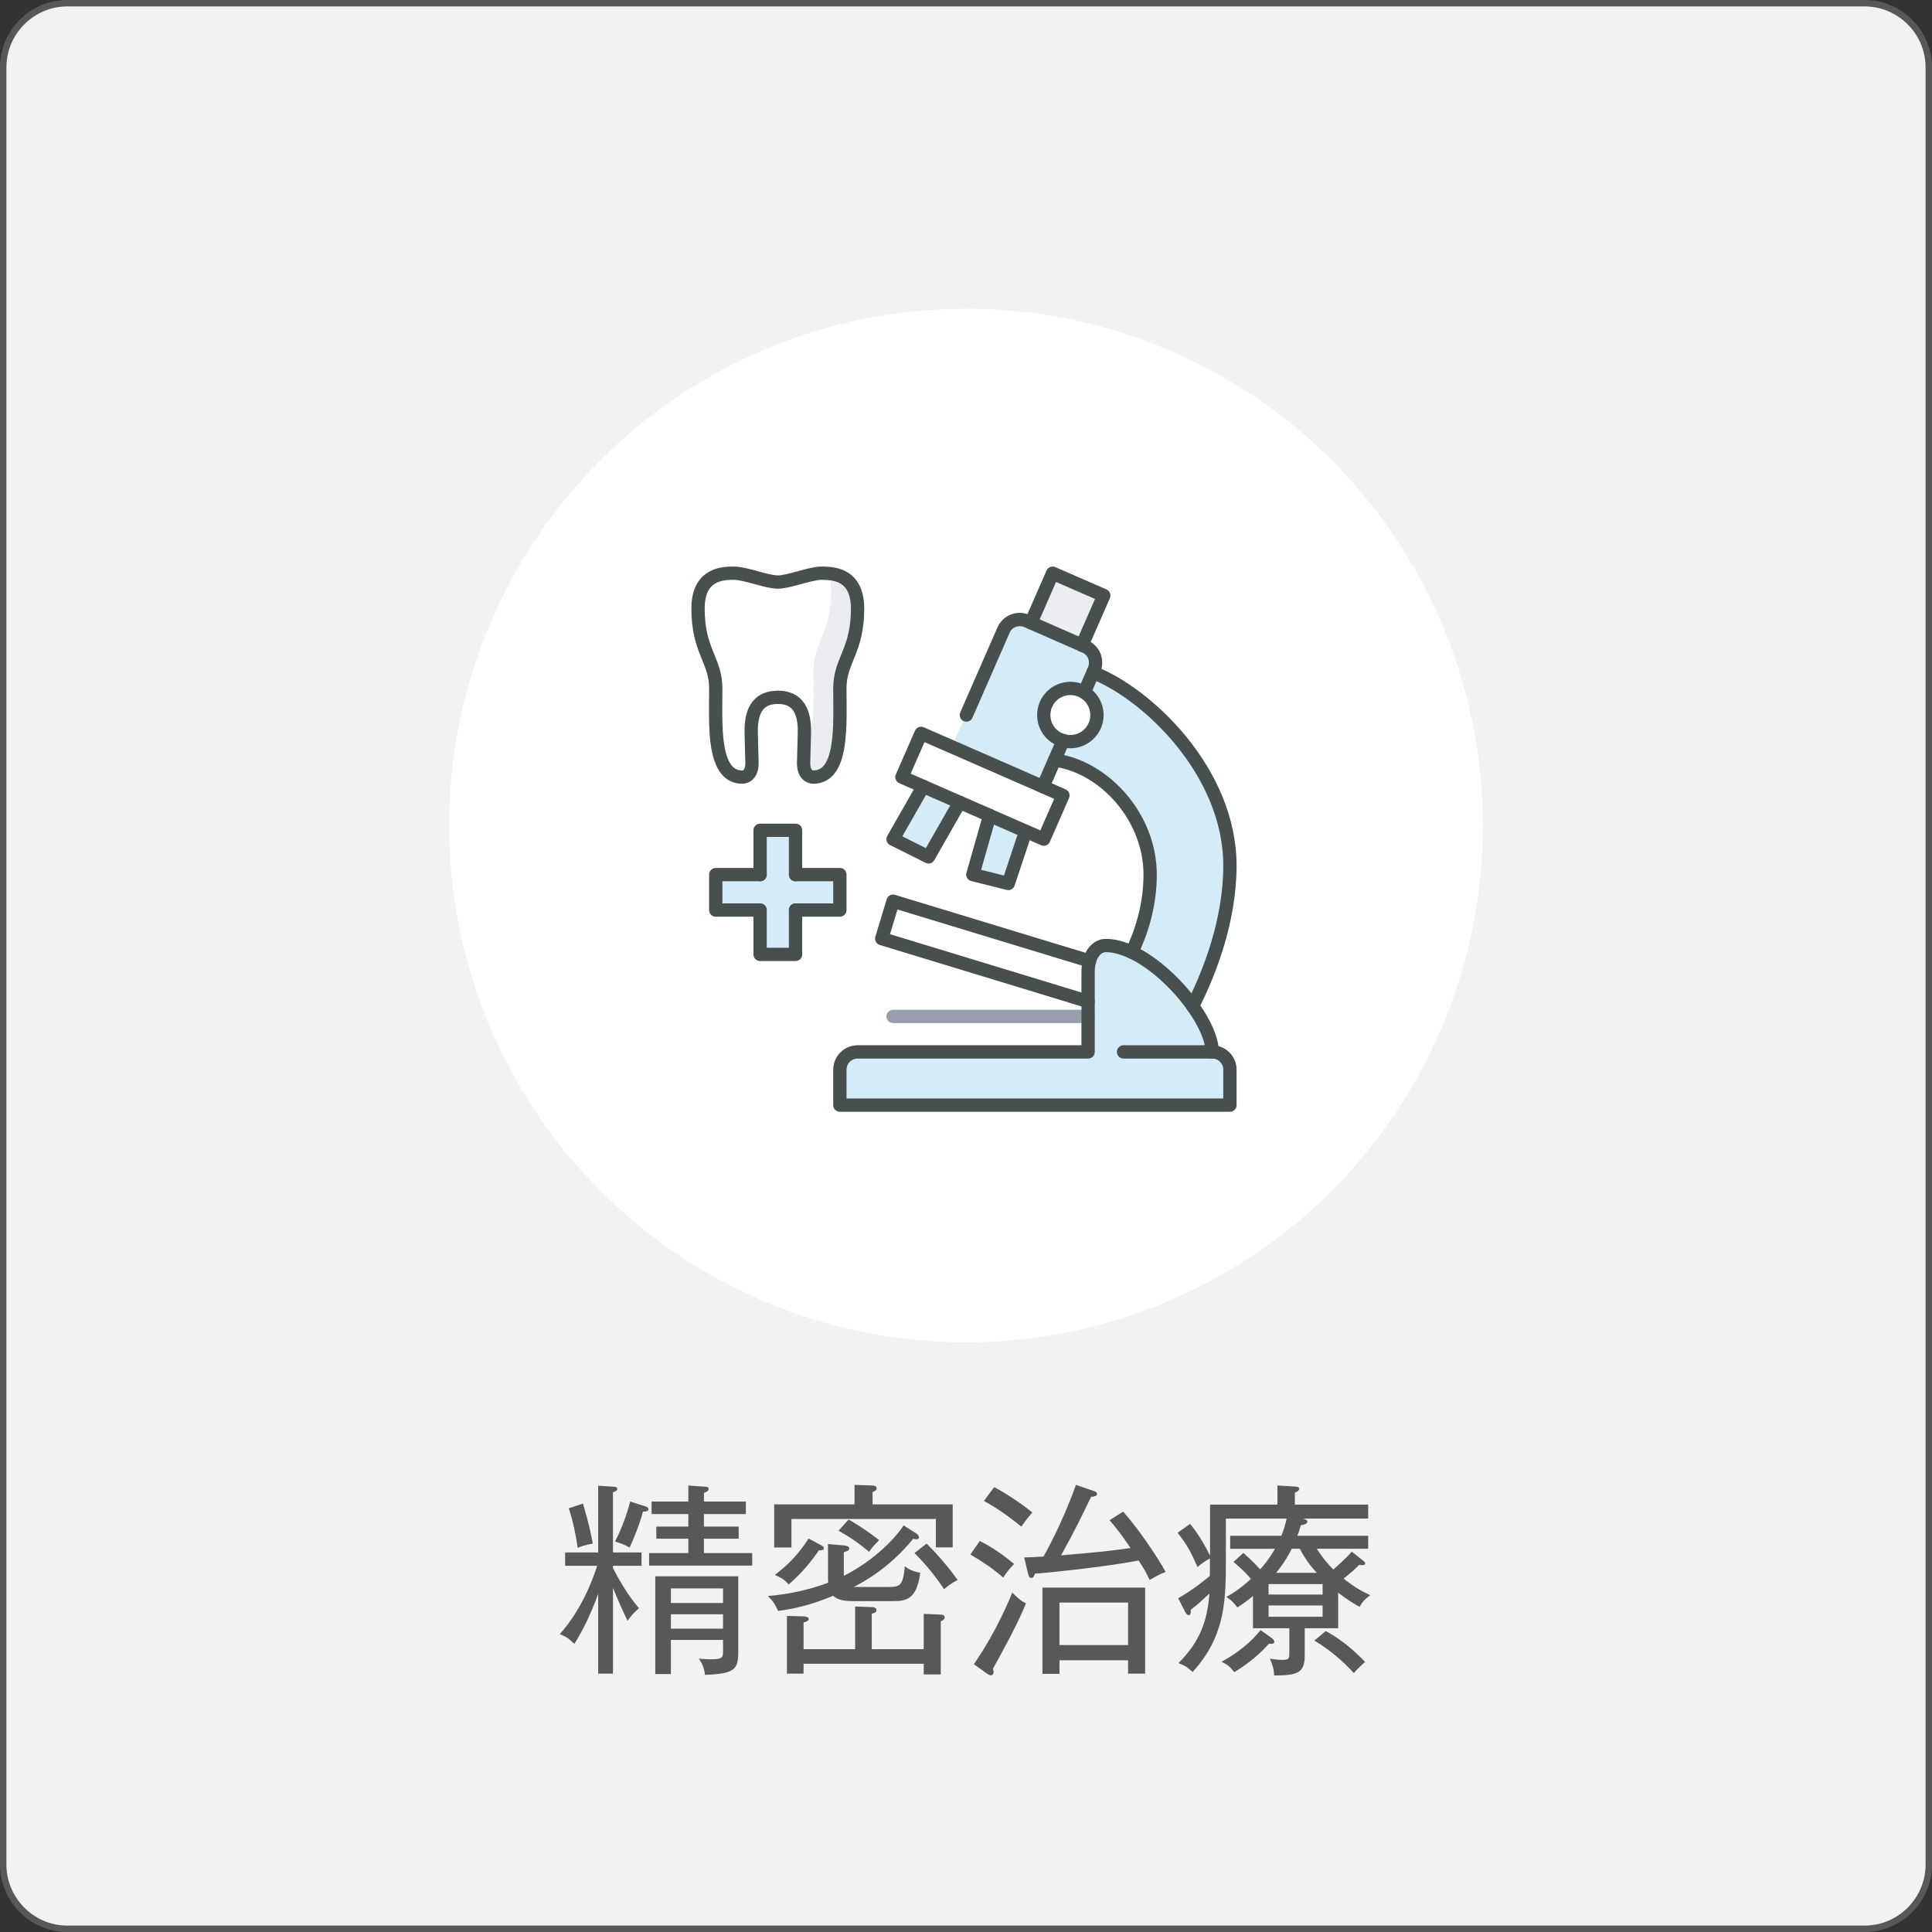 <?xml version="1.0" encoding="utf-8"?>
<!-- Generator: Adobe Illustrator 28.0.0, SVG Export Plug-In . SVG Version: 6.00 Build 0)  -->
<svg version="1.1" id="レイヤー_1" xmlns="http://www.w3.org/2000/svg" xmlns:xlink="http://www.w3.org/1999/xlink" x="0px"
	 y="0px" width="301px" height="301px" viewBox="0 0 301 301" style="enable-background:new 0 0 301 301;" xml:space="preserve">
<rect x="0" y="0" width="301" height="301" fill="#333333" stroke="none"/>
<style type="text/css">
	.st0{fill:#F2F2F2;stroke:#5A5757;stroke-miterlimit:10;}
	.st1{fill:#FFFFFF;}
	.st2{fill:#5A5757;}
	.st3{fill:#D4ECF7;}
	.st4{fill:#EBEDF0;}
	.st5{fill:none;stroke:#979FAF;stroke-width:2.072;stroke-linecap:round;stroke-linejoin:round;stroke-miterlimit:10;}
	.st6{fill:none;stroke:#474F4F;stroke-width:2.072;stroke-linecap:round;stroke-linejoin:round;stroke-miterlimit:10;}
</style>
<g>
	<path class="st0" d="M290.5,300.5h-280c-5.5,0-10-4.5-10-10v-280c0-5.5,4.5-10,10-10h280c5.5,0,10,4.5,10,10v280
		C300.5,296,296,300.5,290.5,300.5z"/>
</g>
<circle class="st1" cx="150.5" cy="128.614" r="80.519"/>
<g>
	<g>
		<path class="st2" d="M95.499,243.948v0.352c0.576,1.151,2.368,4.416,4.064,6.239c-0.96,0.896-1.088,0.992-1.792,1.984
			c-0.832-1.696-1.568-3.424-2.272-5.152v13.375h-2.304v-12.415c-0.352,0.929-1.632,4.512-3.711,7.775
			c-0.832-0.768-1.152-1.088-2.272-1.504c3.488-3.936,5.184-8.639,5.824-10.655H88.043v-2.079h5.151v-10.399
			l2.464,0.16c0.224,0,0.512,0.064,0.512,0.319c0,0.32-0.32,0.416-0.672,0.544v9.376h4.448v2.079H95.499z
			 M89.995,241.165c-0.288-2.112-0.704-4.096-1.376-6.176l2.208-0.736c0.896,3.04,1.216,4.576,1.536,6.24
			C91.082,240.685,90.347,241.005,89.995,241.165z M100.17,235.501c-0.448,1.76-1.376,4.128-2.08,5.6
			c-0.736-0.416-1.44-0.704-2.272-0.928c1.12-2.208,1.792-4.096,2.368-6.239l2.304,0.735
			c0.16,0.065,0.544,0.16,0.544,0.448S100.682,235.533,100.17,235.501z M101.13,243.917v-1.952h6.112v-2.24
			H102.25v-1.888h4.992v-1.951h-5.728v-1.952h5.728v-2.496l2.72,0.192c0.16,0,0.448,0.064,0.448,0.319
			c0,0.352-0.384,0.513-0.736,0.641v1.344h6.527v1.952h-6.527v1.951h5.408v1.888h-5.408v2.24h7.519v1.952H101.13
			z M109.834,260.94c-0.096-0.895-0.384-1.728-0.96-2.527c0.288,0.031,1.056,0.096,1.952,0.096
			c1.728,0,1.824-0.288,1.824-1.28V255.5h-8.127v5.311h-2.432v-15.23h12.927v11.679
			C115.017,260.012,114.601,260.779,109.834,260.94z M112.649,247.469h-8.127v2.272h8.127V247.469z M112.649,251.5
			h-8.127v2.24h8.127V251.5z"/>
		<path class="st2" d="M142.825,238.957c0.16,0.096,0.352,0.384,0.352,0.544c0,0.224-0.16,0.32-0.448,0.32
			c-0.192,0-0.32-0.032-0.448-0.097c-3.711,4.608-7.903,6.815-9.247,7.519h5.407c1.696,0,2.272-0.128,2.528-3.231
			c0.672,0.576,1.536,0.864,2.4,1.023c-0.512,4.16-2.24,4.416-4.224,4.416h-6.304
			c-1.664,0-2.463-0.32-3.04-0.832c-3.84,1.601-6.368,2.048-8.575,2.368c-0.48-1.056-0.768-1.536-1.6-2.336
			c4.992-0.384,8.768-1.824,9.407-2.08c-0.032-0.256-0.032-0.64-0.032-0.928v-5.088l2.176,0.192
			c0.736,0.064,1.12,0.128,1.12,0.512c0,0.352-0.544,0.48-0.832,0.576v3.68
			c5.184-2.624,8.447-6.432,9.311-7.871L142.825,238.957z M148.425,234.382v6.688h-2.623v-4.416h-22.495v4.447h-2.688
			v-6.719h12.511v-3.04l2.848,0.096c0.288,0,0.608,0.128,0.608,0.448c0,0.288-0.384,0.479-0.64,0.576v1.92
			H148.425z M127.946,240.749c0.224,0.128,0.416,0.288,0.416,0.479c0,0.32-0.576,0.32-0.8,0.32
			c-0.928,1.408-2.592,3.519-4.704,5.311c-0.512-0.64-0.896-0.928-2.144-1.504c0.96-0.704,3.296-2.496,5.248-5.663
			L127.946,240.749z M133.226,256.94v-6.655l2.496,0.096c0.384,0,0.832,0.065,0.832,0.48
			c0,0.352-0.416,0.479-0.736,0.544v5.535h8.095v-5.503l2.304,0.096c0.608,0.032,0.96,0.032,0.96,0.479
			c0,0.192-0.192,0.385-0.608,0.608v8.255h-2.656v-1.663h-18.719v1.535h-2.592v-8.991l2.496,0.065
			c0.288,0,0.896,0.064,0.896,0.416c0,0.256-0.32,0.416-0.8,0.544v4.159H133.226z M132.202,236.749
			c1.568,0.832,3.775,2.4,4.768,3.2c-0.832,0.832-1.216,1.279-1.568,1.823c-1.632-1.376-2.944-2.272-4.768-3.295
			L132.202,236.749z M144.361,240.493c0.672,0.672,2.848,2.848,4.832,5.663c-0.96,0.513-1.248,0.736-2.112,1.44
			c-1.312-2.016-3.072-4.128-4.608-5.632L144.361,240.493z"/>
		<path class="st2" d="M156.299,245.773c-1.792-1.536-3.424-2.592-5.12-3.584l1.471-2.111
			c2.112,1.056,4.096,2.527,5.344,3.584C157.227,244.461,156.874,244.908,156.299,245.773z M154.698,259.979
			c0.032,0.16,0.097,0.352,0.097,0.544c0,0.448-0.32,0.48-0.513,0.48c-0.096,0-0.256-0.097-0.416-0.192
			l-2.144-1.536c3.647-5.216,5.888-10.879,5.983-11.167c0.384,0.384,1.185,1.248,2.144,1.696
			C158.538,253.036,156.234,257.195,154.698,259.979z M159.114,237.837c-2.72-2.208-4.479-3.264-5.823-3.999
			l1.6-2.144c1.952,0.992,4.64,2.88,5.951,3.936C160.17,236.398,159.851,236.814,159.114,237.837z
			 M179.112,246.156c-0.575-1.248-0.991-1.951-1.728-3.039c-3.68,0.768-13.087,1.855-16.159,2.048
			c-0.064,0.224-0.159,0.672-0.575,0.672c-0.32,0-0.416-0.385-0.48-0.672l-0.607-2.528
			c0.575,0,1.344-0.032,3.008-0.128c0.224-0.384,2.848-4.991,5.056-11.167l2.72,0.928
			c0.224,0.065,0.575,0.192,0.575,0.479c0,0.288-0.319,0.416-0.928,0.448c-1.695,3.488-2.272,4.736-4.672,9.119
			c4.832-0.384,8.768-0.8,10.815-1.151c-1.407-2.048-2.239-3.136-3.264-4.32l2.112-1.344
			c2.304,2.592,5.279,6.943,6.623,9.407C180.616,245.293,180.457,245.389,179.112,246.156z M175.753,260.747v-2.079
			h-10.688v2.111h-2.655v-13.438h15.999v13.406H175.753z M175.753,249.677h-10.688v6.623h10.688V249.677z"/>
		<path class="st2" d="M208.489,253.676h-5.216v4.224c0,2.656-0.992,3.136-4.768,3.136
			c-0.032-0.928-0.192-1.567-0.672-2.623c1.151,0.159,1.312,0.191,1.855,0.191c1.12,0,1.184-0.16,1.184-1.056
			v-3.872H195.21v-5.023c-0.896,0.768-1.664,1.28-2.432,1.792c-0.288-0.416-0.832-1.12-1.728-1.632
			c1.024-0.608,2.048-1.184,3.84-2.816c-1.12-1.344-2.272-2.272-2.72-2.655l1.536-1.408
			c1.184,1.056,1.664,1.536,2.624,2.56c0.607-0.64,1.407-1.632,2.304-3.199h-6.976v-2.016h7.968
			c0.447-1.088,0.672-1.952,0.831-2.688h-9.471v6.208c0,6.335,0,12.031-5.184,17.694
			c-0.8-0.735-1.088-0.96-2.208-1.376c3.456-3.455,4.512-6.719,4.832-10.847c-1.504,1.408-1.984,1.823-2.912,2.527
			c0.032,0.641-0.065,0.832-0.352,0.832c-0.256,0-0.479-0.416-0.607-0.672l-0.992-1.952
			c0.769-0.447,2.56-1.504,4.928-3.487c0-1.088,0.032-2.048,0-2.72c-0.928,0.512-1.504,0.992-1.92,1.344
			c-1.023-2.336-1.664-3.519-3.103-5.344l1.952-1.376c1.184,1.44,2.272,3.232,3.103,4.96v-7.968h10.495v-2.976
			l2.72,0.16c0.352,0.032,0.672,0.064,0.672,0.352c0,0.256-0.256,0.416-0.672,0.608v1.855h11.423v2.176h-10.143
			c0.512,0.128,0.672,0.32,0.672,0.48c0,0.384-0.672,0.512-1.024,0.544c-0.224,0.832-0.384,1.216-0.544,1.664
			h11.039v2.016h-7.999c1.12,1.76,1.983,2.624,2.56,3.231c0.352-0.288,1.984-1.728,2.88-2.783l1.728,1.376
			c0.256,0.191,0.352,0.319,0.352,0.479s-0.16,0.256-0.416,0.256c-0.224,0-0.352-0.032-0.512-0.064
			c-0.641,0.735-1.856,1.695-2.432,2.144c1.855,1.504,3.199,2.144,4.159,2.592
			c-0.8,0.607-1.184,0.96-1.664,1.824c-0.832-0.48-1.855-1.057-3.327-2.208V253.676z M198.09,255.18
			c0.319,0.225,0.448,0.448,0.448,0.608c0,0.191-0.16,0.319-0.416,0.319c-0.16,0-0.257-0.031-0.416-0.031
			c-1.408,1.567-3.008,2.976-5.408,4.447c-0.576-0.768-0.928-1.088-1.983-1.632
			c0.991-0.544,3.84-2.112,6.079-4.928L198.09,255.18z M197.642,248.429h8.415v-1.632h-8.415V248.429z
			 M206.057,250.124h-8.415v1.76h8.415V250.124z M205.161,245.036c-0.576-0.575-1.696-1.888-2.656-3.743h-1.247
			c-0.385,0.736-1.12,2.144-2.433,3.743H205.161z M206.537,254.124c2.943,1.472,5.663,4.288,6.144,4.8
			c-1.056,0.928-1.504,1.44-1.76,1.728c-1.632-1.792-3.808-3.68-6.144-5.056L206.537,254.124z"/>
	</g>
</g>
<g>
	<g>
		<g id="XMLID_00000083810991538158702090000014157172553737808516_">
			<g>
				<path class="st3" d="M188.857,163.884c1.519,0,2.762,1.243,2.762,2.762v5.525h-60.77v-5.525
					c0-1.519,1.243-2.762,2.762-2.762h35.91c0,0,0-2.666,0-5.525c0-0.787,0-1.575,0-2.334c0-2.155,0-4.047,0-4.572
					c0-0.663,0.083-1.243,0.221-1.74c0.442-1.602,1.492-2.403,2.541-2.403c1.284,0,2.666,0.387,4.047,1.036
					c3.481,1.63,7.044,4.972,9.489,8.384v0.014C187.67,159.327,188.857,161.951,188.857,163.884z"/>
				<path class="st3" d="M191.62,134.88c0,8.508-3.149,16.505-5.566,21.38l-0.235,0.47
					c-2.445-3.411-6.008-6.754-9.489-8.384c1.423-2.928,2.859-7.154,2.859-12.085c0-9.005-7.196-16.822-14.889-17.844
					l1.34-3.038c0.359,0.111,0.732,0.166,1.119,0.166c2.293,0,4.143-1.851,4.143-4.143
					c0-1.492-0.787-2.804-1.975-3.536l1.353-3.094C178.623,108.003,191.62,120.143,191.62,134.88z"/>
				<polygon class="st4" points="171.966,92.783 168.582,100.517 160.613,97.023 163.997,89.302 				"/>
				<path class="st3" d="M170.502,102.23c0.262,0.691,0.249,1.45-0.041,2.127l-0.18,0.414l-1.353,3.094
					c-0.622-0.387-1.367-0.608-2.168-0.608c-2.293,0-4.143,1.851-4.143,4.143c0,1.906,1.271,3.508,3.025,3.978
					l-1.34,3.038l-1.809,4.143l-14.115-6.174l-0.152-0.069l2.334-4.917l5.787-13.231
					c0.608-1.395,2.237-2.03,3.632-1.423l0.635,0.276l7.969,3.494l0.442,0.193
					C169.701,101.001,170.226,101.553,170.502,102.23z"/>
				<path class="st1" d="M168.928,107.865c1.188,0.732,1.975,2.044,1.975,3.536c0,2.293-1.851,4.143-4.143,4.143
					c-0.387,0-0.76-0.055-1.119-0.166c-1.754-0.47-3.025-2.072-3.025-3.978c0-2.293,1.851-4.143,4.143-4.143
					C167.56,107.257,168.306,107.478,168.928,107.865z"/>
				<path class="st1" d="M139.136,140.405l30.606,9.309c-0.138,0.497-0.221,1.077-0.221,1.74c0,0.525,0,2.417,0,4.572
					l-32.153-9.792L139.136,140.405z"/>
				<polygon class="st1" points="148.224,116.318 148.376,116.387 162.491,122.56 165.599,123.928 162.616,130.737 
					159.798,129.508 154.191,127.049 149.508,125.005 143.832,122.519 140.517,121.069 143.5,114.26 				"/>
				<polygon class="st3" points="159.798,129.508 157.091,137.643 151.566,136.261 154.191,127.049 				"/>
				<polygon class="st3" points="149.508,125.005 144.661,133.499 139.136,130.737 143.832,122.519 				"/>
				<path class="st4" d="M133.612,94.827c0,6.63-2.762,8.011-2.762,12.43c0,5.525,0.566,13.812-4.143,13.812
					c-0.566,0-1.506-0.401-1.506-2.21c0-0.221,0.028-1.022,0.055-2.017c1.768-2.638,1.45-8.245,1.45-12.348
					c0-4.42,2.762-5.801,2.762-12.43c0-1.119-0.166-2.017-0.442-2.721
					C130.918,89.482,133.612,90.283,133.612,94.827z"/>
				<polygon class="st3" points="130.849,136.261 130.849,141.786 123.944,141.786 123.944,148.692 118.419,148.692 
					118.419,141.786 111.513,141.786 111.513,136.261 118.419,136.261 118.419,129.356 123.944,129.356 
					123.944,136.261 				"/>
				<path class="st1" d="M129.026,89.344c0.276,0.704,0.442,1.602,0.442,2.721c0,6.63-2.762,8.011-2.762,12.43
					c0,4.102,0.318,9.71-1.45,12.348c0.028-0.843,0.055-1.823,0.069-2.679c0.069-3.204-0.925-5.525-4.143-5.525
					c-0.111,0-0.207,0-0.304,0.014c-0.483-1.699-1.644-2.776-3.84-2.776c-3.218,0-4.213,2.32-4.143,5.525
					c0.028,1.851,0.124,4.282,0.124,4.696c0,1.133-0.373,1.713-0.773,1.989c-0.953-2.914-0.732-7.403-0.732-10.828
					c0-4.42-2.762-5.801-2.762-12.43c0-5.511,3.95-5.525,5.649-5.525c1.699,0,5.083,1.381,6.781,1.381
					c1.699,0,5.083-1.381,6.781-1.381C128.253,89.302,128.626,89.302,129.026,89.344z"/>
				<path class="st1" d="M117.038,105.876c2.196,0,3.356,1.077,3.84,2.776c-2.983,0.138-3.909,2.417-3.84,5.511
					c0.028,1.851,0.124,4.282,0.124,4.696c0,1.809-0.939,2.21-1.505,2.21c-1.796,0-2.817-1.202-3.411-2.983
					c0.401-0.276,0.773-0.856,0.773-1.989c0-0.414-0.097-2.845-0.124-4.696
					C112.825,108.197,113.82,105.876,117.038,105.876z"/>
			</g>
			<g>
				<line class="st5" x1="169.521" y1="158.36" x2="139.136" y2="158.36"/>
				<path class="st6" d="M112.245,118.085c-0.953-2.914-0.732-7.403-0.732-10.828c0-4.42-2.762-5.801-2.762-12.43
					c0-5.511,3.95-5.525,5.649-5.525c1.699,0,5.083,1.381,6.781,1.381c1.699,0,5.083-1.381,6.781-1.381
					c0.29,0,0.663,0,1.063,0.041c1.892,0.138,4.585,0.939,4.585,5.483c0,6.63-2.762,8.011-2.762,12.43
					c0,5.525,0.566,13.812-4.143,13.812c-0.566,0-1.506-0.401-1.506-2.21c0-0.221,0.028-1.022,0.055-2.017
					c0.028-0.843,0.055-1.823,0.069-2.679c0.069-3.204-0.925-5.525-4.143-5.525c-0.111,0-0.207,0-0.304,0.014
					c-2.983,0.138-3.909,2.417-3.84,5.511c0.028,1.851,0.124,4.282,0.124,4.696c0,1.809-0.939,2.21-1.505,2.21
					C113.861,121.069,112.839,119.867,112.245,118.085z"/>
				<polyline class="st6" points="118.419,136.261 118.419,129.356 123.944,129.356 123.944,136.261 				"/>
				<polyline class="st6" points="118.419,141.786 118.419,148.692 123.944,148.692 123.944,141.786 				"/>
				<polyline class="st6" points="123.944,141.786 130.849,141.786 130.849,136.261 123.944,136.261 				"/>
				<polyline class="st6" points="118.419,141.786 111.513,141.786 111.513,136.261 118.419,136.261 				"/>
				<path class="st6" d="M185.819,156.744c1.851,2.583,3.038,5.207,3.038,7.141"/>
				<path class="st6" d="M175.046,163.884h13.812c1.519,0,2.762,1.243,2.762,2.762v5.525h-60.77v-5.525
					c0-1.519,1.243-2.762,2.762-2.762h35.91c0,0,0-2.666,0-5.525c0-0.787,0-1.575,0-2.334c0-2.155,0-4.047,0-4.572
					c0-0.663,0.083-1.243,0.221-1.74c0.442-1.602,1.492-2.403,2.541-2.403c1.284,0,2.666,0.387,4.047,1.036
					c3.481,1.63,7.044,4.972,9.489,8.384"/>
				<polyline class="st6" points="169.521,156.026 137.368,146.233 139.136,140.405 169.742,149.714 				"/>
				<polygon class="st6" points="162.491,122.56 165.599,123.928 162.616,130.737 159.798,129.508 154.191,127.049 
					149.508,125.005 143.832,122.519 140.517,121.069 143.5,114.26 148.224,116.318 148.376,116.387 				"/>
				<path class="st6" d="M168.928,107.865l1.353-3.094l0.18-0.414c0.29-0.677,0.304-1.436,0.041-2.127
					c-0.276-0.677-0.801-1.229-1.478-1.519l-0.442-0.193l-7.969-3.494l-0.635-0.276
					c-1.395-0.608-3.025,0.028-3.632,1.423l-5.787,13.231"/>
				<polyline class="st6" points="165.64,115.378 164.301,118.417 162.491,122.56 				"/>
				<polyline class="st6" points="168.582,100.517 171.966,92.783 163.997,89.302 160.613,97.023 				"/>
				<polyline class="st6" points="154.191,127.049 151.566,136.261 157.091,137.643 159.798,129.508 				"/>
				<polyline class="st6" points="143.832,122.519 139.136,130.737 144.661,133.499 149.508,125.005 				"/>
				<path class="st6" d="M165.64,115.378c0.359,0.111,0.732,0.166,1.119,0.166c2.293,0,4.143-1.851,4.143-4.143
					c0-1.492-0.787-2.804-1.975-3.536c-0.622-0.387-1.367-0.608-2.168-0.608c-2.293,0-4.143,1.851-4.143,4.143
					C162.616,113.307,163.886,114.909,165.64,115.378z"/>
				<path class="st6" d="M164.301,118.417c7.693,1.022,14.889,8.839,14.889,17.844c0,4.931-1.436,9.157-2.859,12.085"/>
				<path class="st6" d="M170.281,104.771c8.342,3.232,21.339,15.372,21.339,30.109c0,8.508-3.149,16.505-5.566,21.38
					l-0.235,0.47v0.014"/>
			</g>
		</g>
	</g>
</g>
</svg>
